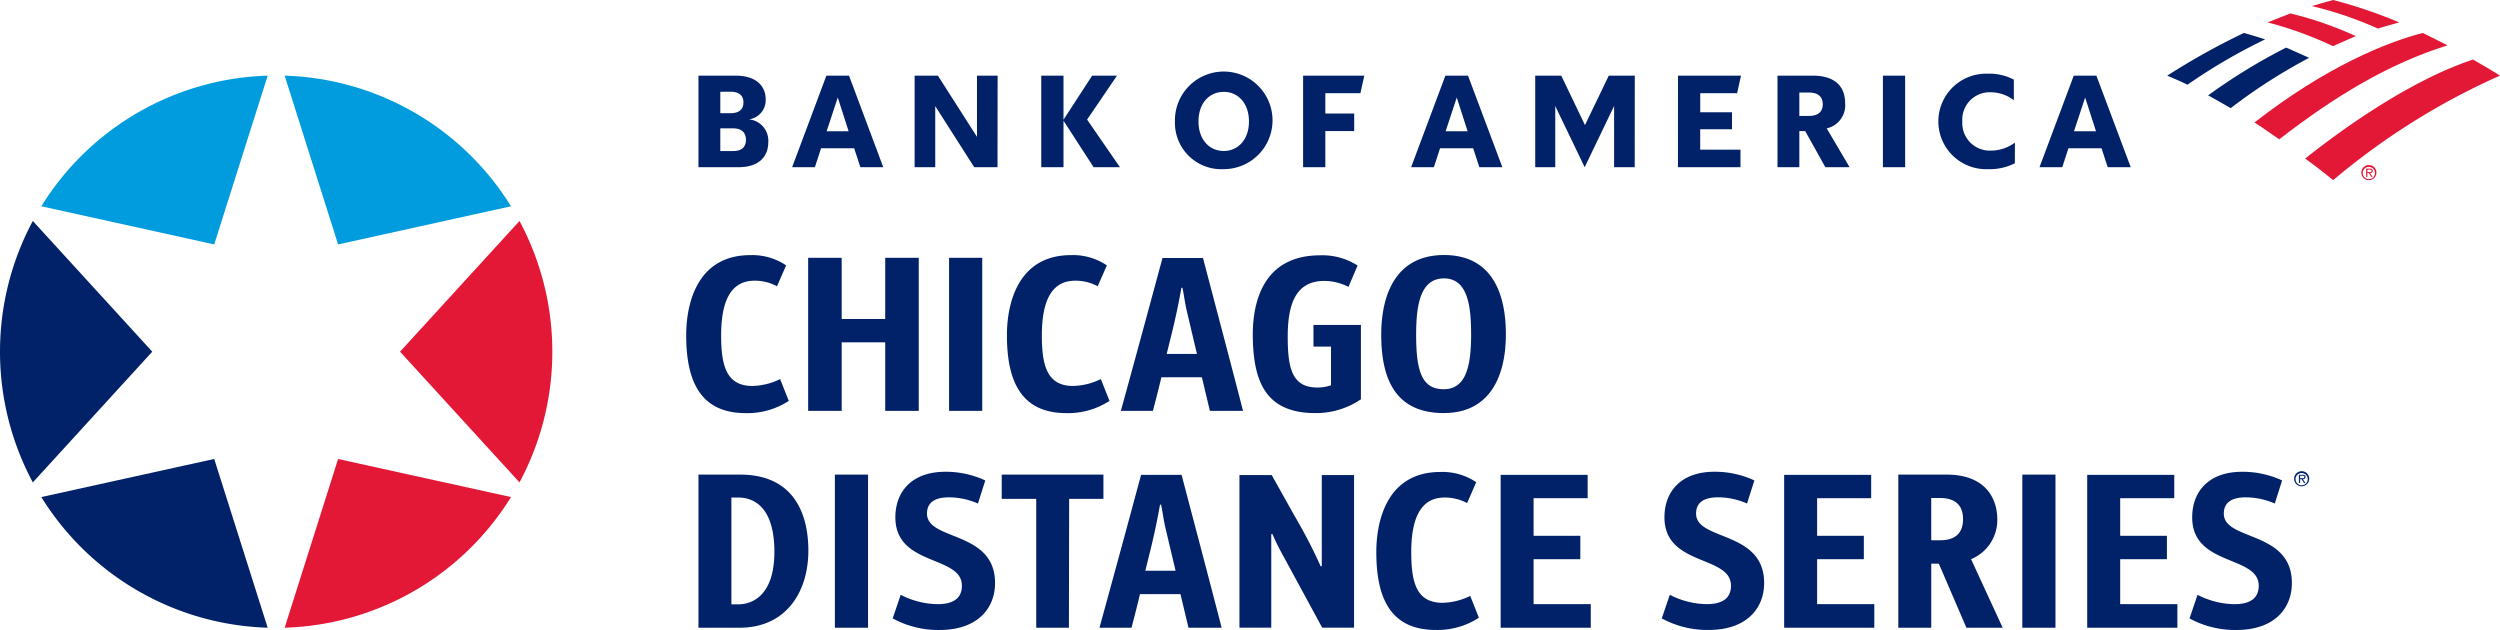 <svg xmlns="http://www.w3.org/2000/svg" xmlns:xlink="http://www.w3.org/1999/xlink" width="242.411" height="61.082" viewBox="0 0 242.411 61.082"><defs><clipPath id="a"><rect width="242.412" height="61.082" fill="none"/></clipPath></defs><g clip-path="url(#a)"><path d="M686.4,141.813a.732.732,0,1,1,.734.717.722.722,0,0,1-.734-.717m.139,0a.592.592,0,1,0,.6-.566.582.582,0,0,0-.6.566m.958.4h-.137l-.235-.369h-.142v.369h-.118v-.8h.352a.385.385,0,0,1,.2.04.189.189,0,0,1,.09.169c0,.157-.112.215-.259.22Zm-.382-.466c.117,0,.275.021.275-.125,0-.1-.092-.114-.2-.114h-.209v.239Z" transform="translate(-463.952 -95.377)" fill="#012169" fill-rule="evenodd"/><path d="M206.5,112.458V97.613h4.056c4.9,0,6.6,3.409,6.6,7.38,0,3.992-2.158,7.466-6.668,7.466Zm3.193-12.623v10.357h.669c1.359,0,3.5-.863,3.5-5.092,0-4.337-1.985-5.265-3.5-5.265Zm24.62-1.662-.712,2.244a7,7,0,0,0-2.827-.6c-1.252,0-2.115.431-2.115,1.575,0,2.676,6.6,1.618,6.6,6.732,0,2.481-1.726,4.553-5.373,4.553a9.209,9.209,0,0,1-4.553-1.122l.777-2.287a8.025,8.025,0,0,0,3.582.906c1.618,0,2.352-.648,2.352-1.791,0-2.978-6.452-1.856-6.452-6.624,0-2.481,1.575-4.423,4.855-4.423a9.113,9.113,0,0,1,3.862.841m4.941,14.284V99.965h-3.344V97.613h9.861v2.352h-3.323l-.022,12.493ZM266.94,106.5V97.656h3.129v14.8h-3.086l-3.949-7.272c-.28-.518-.582-1.122-.885-1.813-.043,0-.065.022-.108.022v9.062h-3.086v-14.8h3.129l2.223,3.97a50.742,50.742,0,0,1,2.525,4.877Zm41.947-8.329-.712,2.244a7,7,0,0,0-2.827-.6c-1.251,0-2.115.431-2.115,1.575,0,2.676,6.6,1.618,6.6,6.732,0,2.481-1.726,4.553-5.373,4.553a9.209,9.209,0,0,1-4.553-1.122l.777-2.287a8.025,8.025,0,0,0,3.582.906c1.618,0,2.352-.648,2.352-1.791,0-2.978-6.452-1.856-6.452-6.624,0-2.481,1.575-4.423,4.855-4.423a9.113,9.113,0,0,1,3.862.841m2.891,14.284V97.634h8.437V99.9h-5.243v3.647H319.5v2.266h-4.531v4.359h5.545v2.287Zm-27.49,0V97.634h8.437V99.9h-5.243v3.647h4.531v2.266h-4.531v4.359h5.545v2.287Zm45.615-6.646,3.064,6.646h-3.517l-2.676-6.214h-.734v6.214h-3.194V97.613h4.7c3.517,0,4.9,2.05,4.9,4.38a4.109,4.109,0,0,1-2.546,3.819m-3-1.834c1.014,0,2.223-.324,2.223-2.05,0-1.488-.928-2.05-2.244-2.05h-.842v4.1Zm14.263,8.48V97.634H349.6V99.9h-5.243v3.647h4.531v2.266h-4.531v4.359h5.545v2.287Zm18.9-14.284-.712,2.244a7,7,0,0,0-2.827-.6c-1.252,0-2.115.431-2.115,1.575,0,2.676,6.6,1.618,6.6,6.732,0,2.481-1.726,4.553-5.373,4.553a9.209,9.209,0,0,1-4.553-1.122l.777-2.287a8.024,8.024,0,0,0,3.582.906c1.618,0,2.352-.648,2.352-1.791,0-2.978-6.452-1.856-6.452-6.624,0-2.481,1.575-4.423,4.855-4.423a9.113,9.113,0,0,1,3.862.841M219.728,112.458V97.613h3.215v14.845Zm115.139,0V97.613h3.215v14.845Zm-53.836-12.083a4.512,4.512,0,0,0-2.179-.54c-2.287,0-3.237,1.942-3.237,5.308,0,2.956.518,4.9,3.042,4.9a6.415,6.415,0,0,0,2.676-.669l.841,2.115a7.351,7.351,0,0,1-4.164,1.187c-4.229,0-5.783-2.827-5.783-7.552,0-3.215,1.144-7.768,6.214-7.768a5.853,5.853,0,0,1,3.474.993ZM253.238,109.2h-3.927c-.259,1.1-.539,2.179-.82,3.258h-3.107q2.039-7.412,4.035-14.824h3.927c1.295,4.941,2.611,9.882,3.884,14.824h-3.215Zm-1.985-8.674c-.216,1.295-.626,3.193-.906,4.315l-.518,2.093h2.935l-.971-4.1c-.194-.82-.28-1.575-.431-2.309ZM214.115,79.349a4.511,4.511,0,0,0-2.179-.539c-2.287,0-3.237,1.942-3.237,5.308,0,2.956.518,4.9,3.042,4.9a6.415,6.415,0,0,0,2.676-.669l.841,2.115a7.351,7.351,0,0,1-4.164,1.187c-4.229,0-5.783-2.827-5.783-7.552,0-3.215,1.144-7.768,6.215-7.768a5.853,5.853,0,0,1,3.474.993ZM230.8,91.432V76.587h3.215V91.432Zm14.413-12.084a4.51,4.51,0,0,0-2.179-.539c-2.287,0-3.237,1.942-3.237,5.308,0,2.956.518,4.9,3.042,4.9a6.415,6.415,0,0,0,2.676-.669l.842,2.115a7.352,7.352,0,0,1-4.164,1.187c-4.229,0-5.783-2.827-5.783-7.552,0-3.215,1.144-7.768,6.214-7.768a5.855,5.855,0,0,1,3.474.993Zm10.1,8.825h-3.927c-.259,1.1-.539,2.179-.82,3.258h-3.107q2.039-7.412,4.035-14.824h3.927c1.295,4.941,2.611,9.882,3.884,14.824h-3.215ZM253.326,79.5c-.216,1.294-.626,3.193-.906,4.315l-.518,2.093h2.934l-.971-4.1c-.194-.82-.281-1.575-.432-2.309Zm13.149,9.667a4.034,4.034,0,0,0,1.359-.216V85.2h-1.7V83.1h4.6V90.31a7.77,7.77,0,0,1-4.4,1.338c-4.812,0-6.063-3-6.085-7.6,0-3.215,1.036-7.7,6.538-7.7a6.331,6.331,0,0,1,3.625.992l-.885,2.072a5.175,5.175,0,0,0-2.33-.582c-2.654,0-3.56,2.028-3.56,5.394,0,3,.388,4.941,2.848,4.941m12.305,2.481c-4.639,0-6.085-3.193-6.085-7.6,0-3.992,1.489-7.725,6.085-7.725,4.661,0,6,3.733,6,7.682,0,4.143-1.6,7.638-6,7.638m0-13.054c-2.4,0-2.7,2.848-2.7,5.481,0,3.539.561,5.265,2.676,5.265,2.093,0,2.654-2.093,2.654-5.287,0-2.784-.324-5.459-2.633-5.459M224.608,91.432V84.786h-4.22v6.646h-3.252V76.587h3.252v5.934h4.22V76.587h3.252V91.432Z" transform="translate(-138.774 -51.592)" fill="#012169"/><path d="M706.516,50.214a.732.732,0,1,1,.734.718.722.722,0,0,1-.734-.718m.139,0a.592.592,0,1,0,.6-.566.582.582,0,0,0-.6.566m.958.4h-.137l-.235-.369H707.1v.369h-.118v-.8h.352a.385.385,0,0,1,.2.04.189.189,0,0,1,.09.169c0,.157-.112.215-.259.22Zm-.382-.466c.117,0,.275.021.275-.125,0-.1-.092-.114-.2-.114H707.1v.239Z" transform="translate(-477.55 -33.464)" fill="#e31837" fill-rule="evenodd"/><path d="M670.462,15.234c-.758-.352-1.569-.7-2.219-.993a55.78,55.78,0,0,0-7.57,4.635c.689.362,1.414.8,2.193,1.235a52.9,52.9,0,0,1,7.6-4.877" transform="translate(-446.564 -9.626)" fill="#012169"/><path d="M655.889,9.851a68.434,68.434,0,0,0-7.44,4.142c.576.259,1.159.484,1.963.88a54.531,54.531,0,0,1,7.523-4.393c-.8-.268-1.563-.483-2.046-.628" transform="translate(-438.302 -6.659)" fill="#012169"/><path d="M689.709,27.426c5.3-4.2,11.213-7.925,16.275-9.6,1.059.607,2.007,1.166,2.618,1.556A67.67,67.67,0,0,0,692.424,29.52c-.883-.72-1.813-1.44-2.715-2.094" transform="translate(-466.19 -12.052)" fill="#e31837"/><path d="M684.835,7.2a35.861,35.861,0,0,0-6.329-2.3c.632-.266,1.555-.619,2.205-.87a34.268,34.268,0,0,1,6.339,2.2c-.638.272-1.537.666-2.215.973" transform="translate(-458.618 -2.725)" fill="#e31837"/><path d="M691.7.59c.724-.22,1.741-.5,2.072-.59a46.959,46.959,0,0,1,6.4,2.173c-.65.182-1.422.392-2.066.6A35.805,35.805,0,0,0,691.7.59" transform="translate(-467.533)" fill="#e31837"/><path d="M690.863,9.865c.889.435,1.592.8,2.393,1.2-5.766,1.8-11,4.993-16.316,9.11-.8-.526-1.638-1.161-2.406-1.628,6.984-5.444,12.865-7.8,16.329-8.684" transform="translate(-455.933 -6.668)" fill="#e31837"/><path d="M208.982,31.114h3.881c1.966,0,2.891-1.014,2.891-2.447a2.083,2.083,0,0,0-1.877-2.194,1.873,1.873,0,0,0,1.623-1.953c0-1.268-.926-2.283-2.891-2.283h-3.627Zm3.374-3.767c.735,0,1.23.355,1.23,1.1,0,.787-.495,1.1-1.23,1.1H211.1V27.347Zm-.241-3.551c.736,0,1.23.317,1.23,1.04s-.495,1.04-1.23,1.04H211.1V23.8Zm11.466-1.56h-2.194l-3.323,8.877h2.207l.6-1.839h3.209l.6,1.839H226.9Zm-1.091,2.118,1.052,3.272h-2.13Zm15.5-2.118h-2v5.935L232.2,22.237h-2.258v8.877h2V25.191l3.779,5.923h2.258Zm9.307,8.877L244.378,26.6v4.515h-2.156V22.237h2.156V26.51l2.778-4.274h2.41l-2.9,4.261,3.183,4.616Zm10.169-4.439c0,1.775,1.065,2.866,2.447,2.866s2.448-1.091,2.448-2.866-1.065-2.866-2.448-2.866-2.447,1.091-2.447,2.866m-2.283,0a4.732,4.732,0,1,1,4.73,4.629,4.5,4.5,0,0,1-4.73-4.629m12.427,4.439h2.156v-3.5h2.8v-1.7h-2.8V23.936h3.4l.38-1.7h-5.935ZM283.6,22.237h-2.194l-3.322,8.877h2.207l.6-1.839H284.1l.6,1.839h2.232Zm-1.091,2.118,1.053,3.272h-2.13Zm17.264-2.118H297.25l-2.308,4.794-2.3-4.794h-2.524v8.877h1.941V25.179l2.854,5.935,2.853-5.935v5.935h2Zm4.185,8.877h6.062v-1.7h-3.906V27.436H309.2V25.787h-3.082V23.936h3.576l.38-1.7h-6.113Zm14.293,0H320.6l-2.219-3.767a2.287,2.287,0,0,0,1.788-2.435c0-1.611-.964-2.676-3.145-2.676H313.61v8.877h2.118v-3.5h.571Zm-1.611-7.242c.888,0,1.357.393,1.357,1.129,0,.761-.469,1.141-1.357,1.141h-.913v-2.27Zm7.191,7.242h2.156V22.237h-2.156Zm12.8-2.384a3.917,3.917,0,0,1-2.3.774,2.669,2.669,0,0,1-2.8-2.828,2.657,2.657,0,0,1,2.752-2.829,3.7,3.7,0,0,1,2.245.774v-2A5.107,5.107,0,0,0,334,22.046a4.632,4.632,0,1,0,.013,9.258,5.426,5.426,0,0,0,2.612-.571Zm7.9-6.493h-2.194l-3.323,8.877h2.207l.6-1.839h3.208l.6,1.839h2.232Zm-1.091,2.118,1.053,3.272H342.36Z" transform="translate(-141.256 -14.901)" fill="#012169"/><path d="M12.362,35.3A26.762,26.762,0,0,1,34.311,22.634L29.127,39ZM41.14,39,57.906,35.3A26.762,26.762,0,0,0,35.957,22.634Z" transform="translate(-8.356 -15.299)" fill="#009cde"/><path d="M3.183,91.465a26.823,26.823,0,0,1,0-25.348L14.765,78.791Zm17.589-2.271L4.006,92.887a26.762,26.762,0,0,0,21.949,12.669Z" transform="translate(0 -44.69)" fill="#012169"/><path d="M107.94,66.117a26.82,26.82,0,0,1,0,25.348L96.357,78.791ZM90.351,89.194l-5.183,16.362a26.762,26.762,0,0,0,21.949-12.669Z" transform="translate(-57.567 -44.69)" fill="#e31837"/></g></svg>
